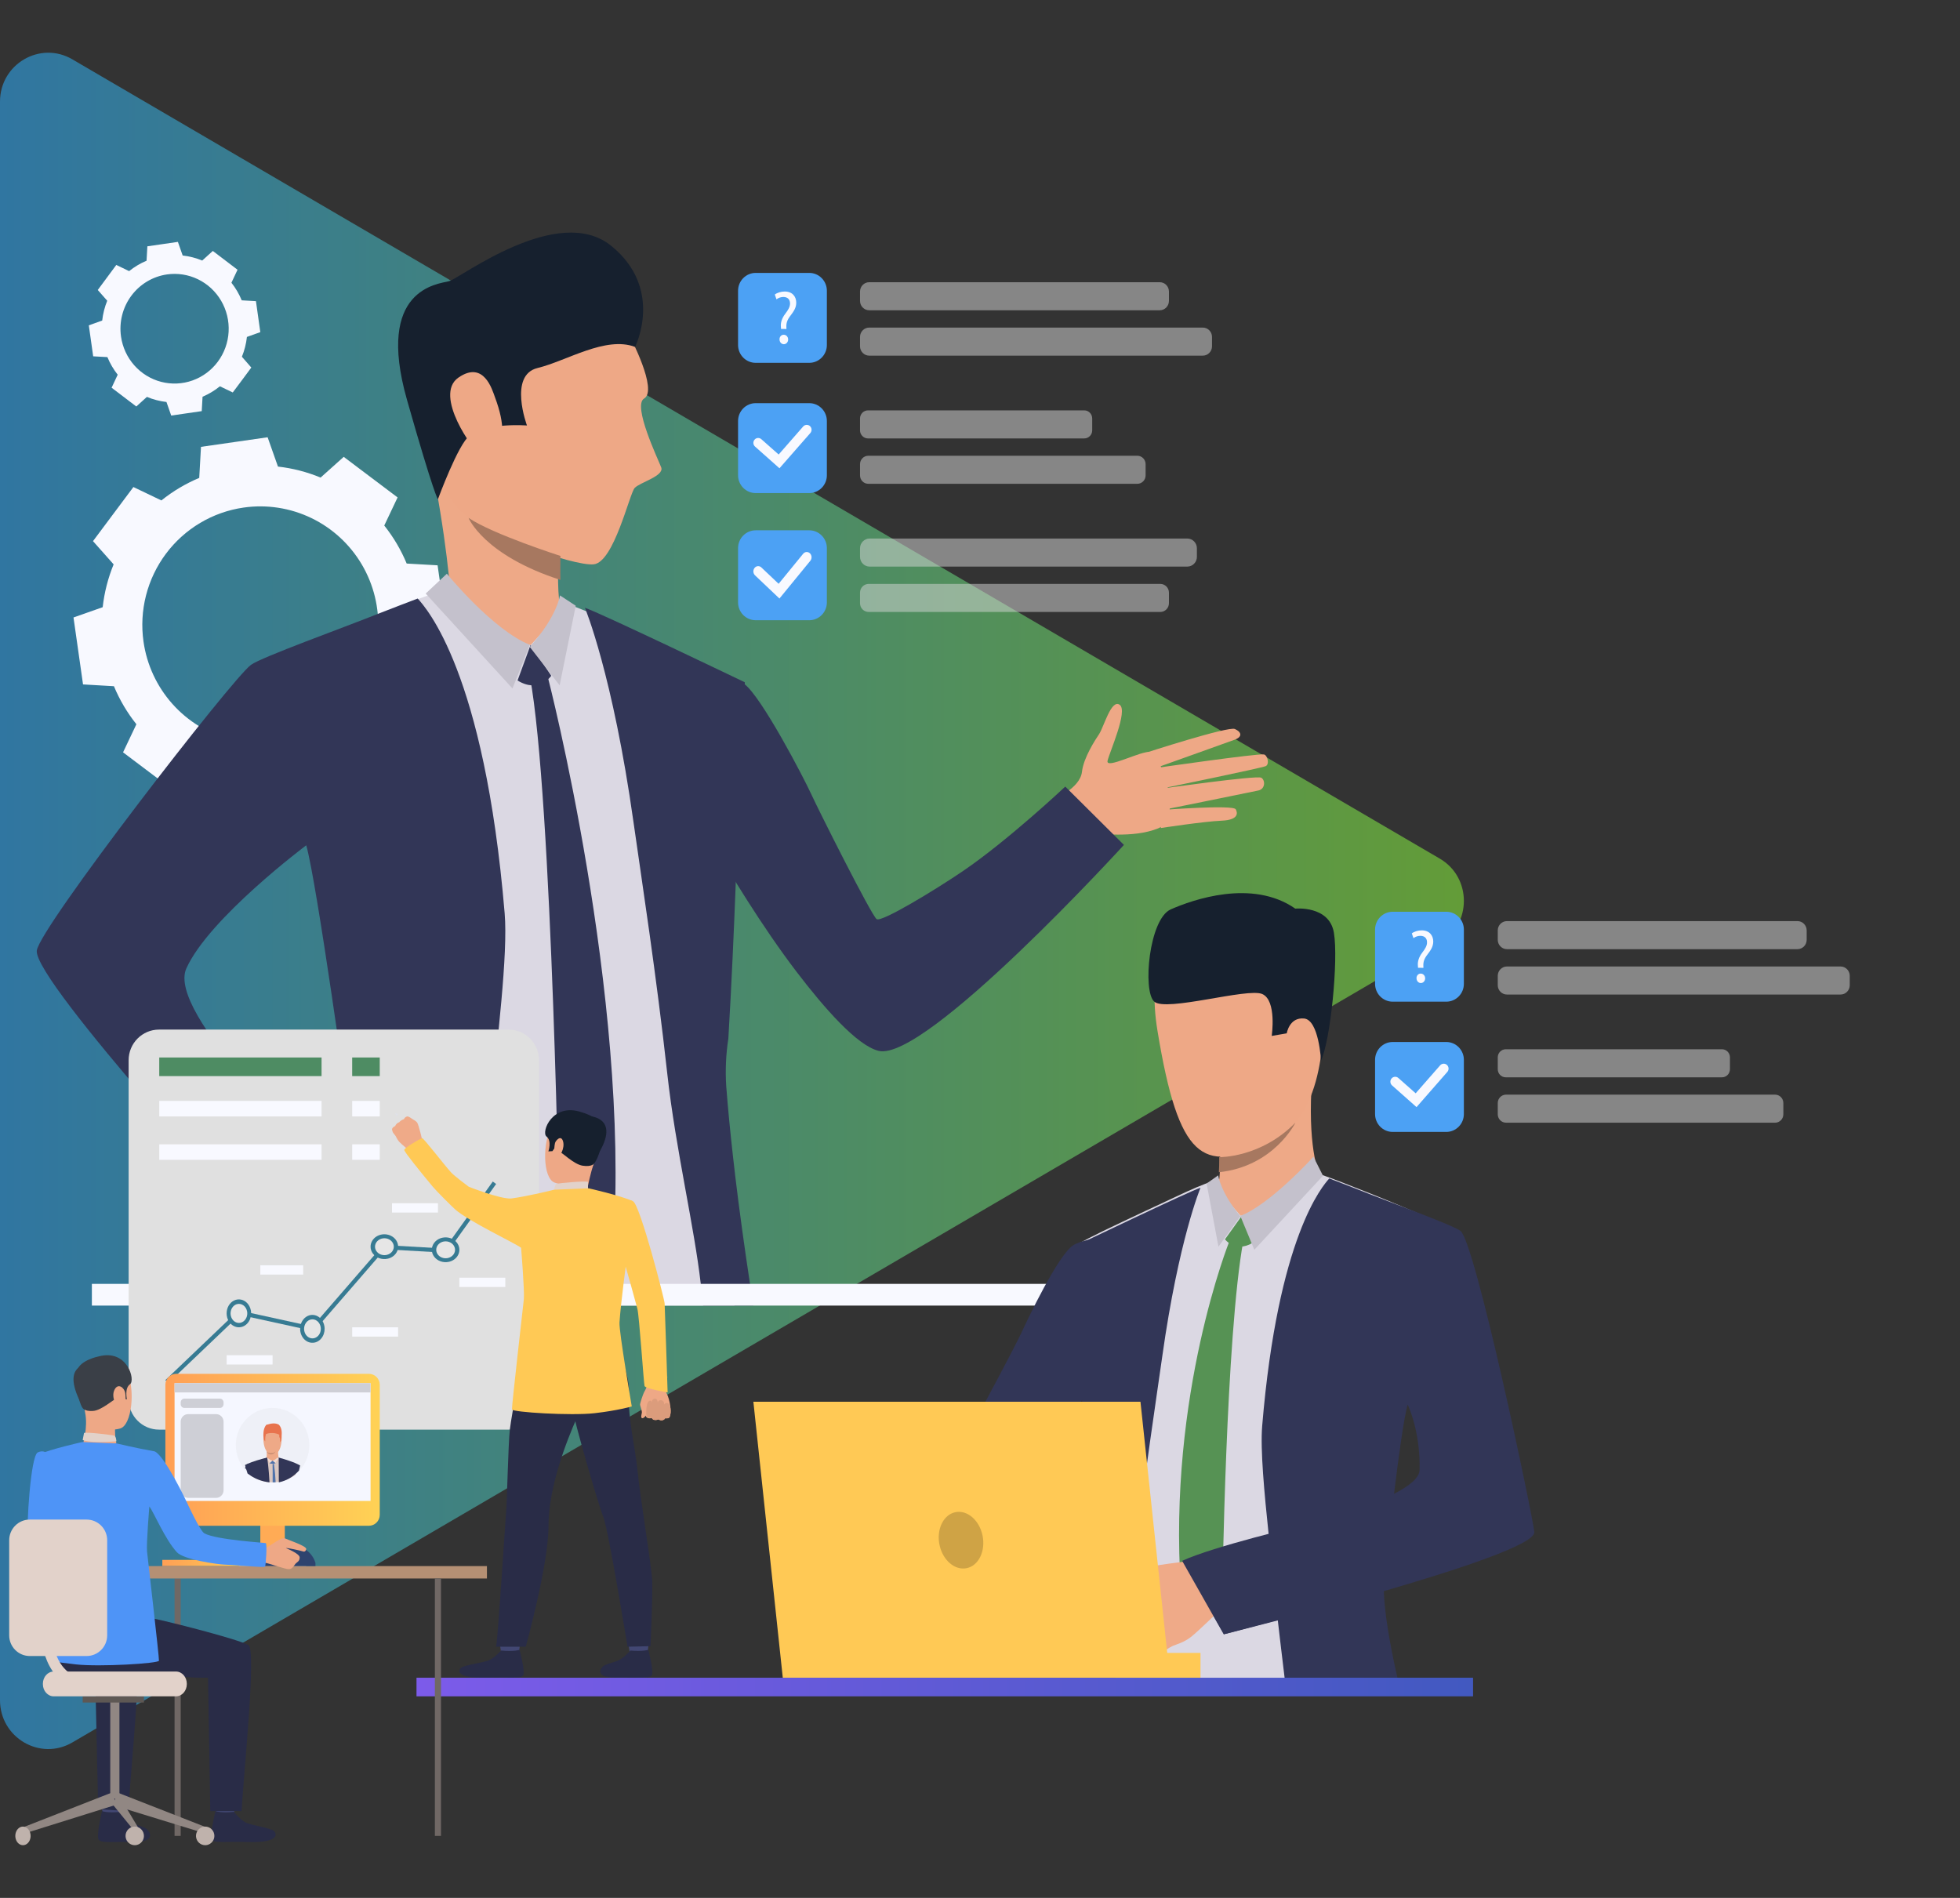 <svg width="632" height="612" viewBox="0 0 632 612" fill="none" xmlns="http://www.w3.org/2000/svg">
<rect x="0" y="0" width="632" height="612" fill="#333333" stroke="none"/>
<path d="M464.252 276.865L23.331 19.133C12.96 13.073 0 20.647 0 32.77V548.23C0 560.353 12.96 567.927 23.331 561.867L464.252 304.135C474.616 298.075 474.616 282.925 464.252 276.865Z" fill="url(#paint0_linear_66_3904)"/>
<path d="M36.74 221.278C38.57 225.684 41.008 229.811 43.981 233.536L39.679 242.599L48.365 249.143L57.05 255.686L64.505 249.001C68.9 250.823 73.529 252.016 78.254 252.546L81.587 262L92.335 260.458L103.083 258.916L103.649 248.903C108.036 247.067 112.144 244.622 115.854 241.639L124.876 245.96L131.371 237.252L137.886 228.528L131.234 221.041C133.046 216.625 134.234 211.976 134.763 207.23L144.175 203.882L142.64 193.087L141.104 182.291L131.136 181.722C129.307 177.317 126.873 173.191 123.904 169.464L128.202 160.401L119.52 153.861L110.835 147.317L103.377 153.999C98.981 152.178 94.353 150.985 89.627 150.454L86.295 141L75.557 142.549L64.809 144.091L64.243 154.104C59.857 155.941 55.748 158.386 52.038 161.368L43.016 157.05L36.501 165.771L29.986 174.495L36.641 181.986C34.827 186.4 33.639 191.05 33.112 195.796L23.7 199.108L25.236 209.9L26.771 220.696L36.74 221.278ZM78.559 163.67C86.007 162.602 93.603 163.777 100.387 167.046C107.17 170.315 112.836 175.53 116.669 182.034C120.501 188.537 122.327 196.036 121.917 203.581C121.506 211.127 118.877 218.381 114.362 224.427C109.848 230.472 103.649 235.036 96.552 237.543C89.454 240.05 81.776 240.387 74.488 238.511C67.199 236.634 60.629 232.629 55.607 227.002C50.585 221.375 47.336 214.379 46.273 206.898C45.566 201.93 45.841 196.871 47.081 192.01C48.321 187.149 50.503 182.58 53.501 178.566C56.499 174.552 60.255 171.17 64.555 168.614C68.854 166.058 73.613 164.378 78.559 163.67Z" fill="#F8F9FF"/>
<path d="M34.633 115.153C35.47 117.193 36.587 119.102 37.952 120.826L35.986 125.021L39.97 128.048L43.953 131.076L47.373 127.982C49.389 128.826 51.51 129.379 53.677 129.625L55.207 134L60.137 133.286L65.051 132.573L65.313 127.926C67.326 127.076 69.21 125.944 70.912 124.563L75.05 126.555L78.047 122.555L81.035 118.519L78.001 115.037C78.832 112.994 79.376 110.843 79.62 108.647L83.938 107.1L83.233 102.105L82.529 97.109L77.942 96.844C77.104 94.805 75.987 92.895 74.624 91.171L76.59 86.979L72.606 83.951L68.622 80.921L65.202 84.015C63.187 83.18 61.066 82.633 58.902 82.391L57.362 78L52.448 78.714L47.518 79.427L47.256 84.074C45.237 84.918 43.346 86.046 41.637 87.424L37.499 85.432L34.512 89.472L31.524 93.508L34.574 96.973C33.744 99.015 33.199 101.165 32.956 103.359L28.638 104.91L29.342 109.905L30.046 114.901L34.633 115.153ZM53.821 88.496C57.238 88 60.723 88.543 63.836 90.054C66.949 91.566 69.549 93.979 71.308 96.988C73.067 99.998 73.906 103.468 73.719 106.96C73.531 110.452 72.326 113.81 70.255 116.608C68.184 119.406 65.34 121.519 62.084 122.679C58.828 123.84 55.305 123.996 51.961 123.128C48.617 122.26 45.603 120.406 43.298 117.802C40.994 115.198 39.504 111.96 39.016 108.498C38.362 103.856 39.555 99.142 42.331 95.391C45.107 91.64 49.24 89.16 53.821 88.496Z" fill="#F8F9FF"/>
<path d="M369.325 242.788C369.325 242.788 396.026 234.105 398.196 235.076C400.366 236.046 400.662 237.576 398.196 238.494C395.73 239.412 372.593 247.661 372.593 247.661C372.593 247.661 405.573 242.903 407.546 243.278C408.696 243.498 409.433 246.42 408.147 247.039C406.862 247.657 374.342 254.333 374.342 254.333C374.342 254.333 405.152 249.947 406.681 250.783C408.019 251.513 408.049 254.402 405.777 254.896C403.505 255.389 375.049 261.147 375.049 261.147C375.049 261.147 397.601 259.433 398.462 260.963C398.988 261.897 399.738 264.388 393.912 264.638C388.087 264.888 374.342 267 374.342 267L369.325 242.788Z" fill="#EEA886"/>
<path d="M339.7 257.72C339.7 257.72 348.269 254.296 348.882 248.866C349.407 244.243 353.22 238.508 354.394 236.734C355.958 234.37 358.305 225.342 361.043 227.267C363.781 229.192 357.855 242.311 357.132 245.302C356.408 248.292 368.087 241.921 371.014 242.498C373.941 243.075 381.903 263.704 373.445 267.114C364.987 270.524 354.081 268.357 352.692 269.265C351.304 270.174 346.617 272 346.617 272L339.7 257.72Z" fill="#EEA886"/>
<path d="M236.25 413.967C236.443 416.475 236.648 418.865 236.84 421H114.267C114.309 418.911 114.368 416.538 114.413 413.967C114.827 393.274 115.43 359.348 115.166 346.536C114.84 328.246 111.021 280.719 110.278 277.969C110.278 277.969 83.381 238.399 55.175 316.51C49.351 332.605 102.756 372.945 96.108 374.176C89.459 375.407 89.753 388.166 89.753 388.166C89.753 388.166 39.47 343.82 40.503 330.741C41.08 323.48 80.448 218.036 86.455 213.674C90.551 210.703 116.297 200.238 129.643 195.116C135.835 192.727 140.524 191.07 141.496 191.007C144.549 190.816 182.207 194.473 182.207 194.473C182.207 194.473 187.604 196.341 193.134 198.908C202.556 203.281 217.25 210.129 227.77 215.215C231.176 216.865 235.436 219.066 238.975 220.961C238.54 233.924 237.78 247.831 236.694 262.683C236.694 262.683 234.738 295.128 234.556 327.903C232.861 335.325 233.158 352.572 233.158 352.572C232.685 368.922 234.484 385.704 234.956 395.08C235.263 400.964 235.748 407.832 236.25 413.967Z" fill="#DBD8E3"/>
<path d="M241.83 413.961C240.062 402.318 238.384 390.194 236.997 378.594V378.505C236.78 376.617 236.563 374.74 236.345 372.874C236.342 372.778 236.332 372.683 236.316 372.589C235.43 364.735 234.71 357.229 234.179 350.349C233.84 345.184 234.068 339.997 234.857 334.884C236.948 299.709 237.997 262.616 237.997 262.616C239.101 247.419 239.733 233.242 240.163 220.008C240.163 220.008 192.902 197.305 188.612 196C188.612 196 197.573 217.402 204.292 265.253C206.898 283.627 211.676 314.562 215.155 346.136C216.523 358.591 218.78 371.194 220.929 383.066C222.965 394.259 224.91 404.809 225.955 413.951C226.03 414.508 226.089 415.061 226.147 415.607C226.31 417.181 226.499 418.993 226.721 421H242.925C242.553 418.698 242.185 416.329 241.83 413.961Z" fill="#323657"/>
<path d="M158.03 358.178C155.877 379.334 153.515 396.456 151.609 413.963C151.358 416.295 151.107 418.642 150.872 421H101.08C101.733 418.689 102.366 416.324 102.969 413.963C108.314 393.573 112.578 372.76 112.578 360.139C112.578 360.139 102.216 284.722 98.748 272.574C98.748 272.574 67.41 296.019 60.088 312.272C53.533 326.801 101.553 371.148 100.992 372.644C97.73 381.385 85.227 397.354 85.227 397.354C85.227 397.354 10.864 316.525 11.86 306.559C12.571 299.314 74.907 218.756 80.917 214.394C84.398 211.871 110.144 202.639 122.78 197.587C125.097 196.662 132.627 193.793 134.692 193C137.364 196.018 156.2 216.531 162.725 294.49C163.831 307.636 160.363 335.456 158.03 358.178Z" fill="#323657"/>
<path d="M145.405 195.04C145.405 195.04 145.148 181.875 140.255 155.243C138.945 148.111 180.206 174 180.206 174C180.206 174 180.078 176.499 179.994 179.871C179.95 181.653 179.924 183.674 179.934 185.702C179.934 186.415 179.934 187.125 179.962 187.832C180.001 189.714 180.084 191.519 180.238 193.052C180.391 194.586 181.295 197.423 181.615 198.19C183.306 202.248 159.297 205.341 145.405 195.04Z" fill="#EEA987"/>
<path d="M171.073 208L177.75 217.912C177.75 217.912 173.837 223.699 166.888 219.429L171.073 208Z" fill="#323657"/>
<path d="M176.633 218.274C176.633 218.274 203.229 321.113 197.742 401.167L188.795 417L180.422 400.405C180.422 400.405 178.124 257.216 170.838 218L176.633 218.274Z" fill="#323657"/>
<path d="M178.737 199.575L171.14 208C171.14 208 158.947 205.763 155.365 199.723C151.783 193.684 178.737 199.575 178.737 199.575Z" fill="#EEA987"/>
<path d="M180.567 192C180.567 192 179.65 198.759 170.838 208.625L180.457 221L185.65 195.332L180.567 192Z" fill="#C4C1CC"/>
<path d="M144.094 185C144.094 185 158.814 203.096 170.838 207.929L165.244 222L137.263 191.396L144.094 185Z" fill="#C4C1CC"/>
<path d="M362.412 272.452C362.412 272.452 298.393 342.603 283.284 338.855C276.3 337.123 265.721 324.962 256.978 313.53C254.096 309.766 251.27 305.814 248.581 301.904C237.848 286.269 229.445 271.288 229.445 271.288C229.445 271.288 197.744 233.816 223.184 217.115C223.184 217.115 233.903 216.023 240.001 220.56C245.633 224.75 259.33 251.127 261.554 256.016C263.778 260.905 281.079 295.375 282.692 296.395C284.305 297.414 301.295 287.13 310.379 280.964C325.053 271.004 343.492 253.641 343.492 253.641L362.412 272.452Z" fill="#323657"/>
<path d="M203.029 108.333C203.029 108.333 212.27 125.8 207.69 128.513C203.904 130.76 212.126 147.898 213.201 150.697C214.275 153.497 206.341 155.534 204.659 157.335C202.977 159.136 197.979 181.304 191.446 181.97C184.913 182.635 155.476 172.219 147.46 163.727C139.444 155.235 132.865 116.855 138.216 100.683C143.566 84.51 186.713 77.823 203.029 108.333Z" fill="#EEA886"/>
<path d="M204.783 111.864C204.783 111.864 214.219 93.149 197.082 79.266C179.945 65.383 148.347 89.747 144.783 90.678C141.22 91.61 121.03 93.01 131.22 128.891C139.979 159.705 141.204 161 141.204 161C141.204 161 147.736 143.164 151.449 140.432C157.233 136.181 169.922 137.202 169.922 137.202C169.922 137.202 163.877 120.97 173.325 118.671C182.774 116.373 195.227 108.277 204.783 111.864Z" fill="#16202E"/>
<path d="M159.574 128.01C158.733 125.759 156.015 116.08 147.814 121.763C139.613 127.446 152.92 145.69 154.352 145.924C155.784 146.158 166.657 146.96 159.574 128.01Z" fill="#EEA886"/>
<path d="M180.683 184.927C180.683 185.621 180.683 186.312 180.713 187C155.909 179.016 151.088 167 151.088 167C158.831 172.246 180.713 179.268 180.713 179.268C180.699 180.989 180.672 182.945 180.683 184.927Z" fill="#A77860"/>
<path d="M92.257 372.29C92.257 372.29 94.57 374.205 97.002 374.185C101.219 374.149 106.018 369.601 110.423 373.734C114.828 377.866 105.552 395.394 102.214 397.45C98.876 399.506 91.279 395.813 83.153 386.081C75.026 376.35 92.257 372.29 92.257 372.29Z" fill="#EEA886"/>
<path d="M108.863 372C114.738 374.181 120.494 376.694 126.107 379.528C133.91 383.505 143.069 389.581 142.134 391.645C140.717 394.778 133.755 388.902 125.761 385.506C118.404 382.38 119.348 384.3 119.348 384.3C119.348 384.3 119.109 383.739 126.489 388.79C134.428 394.224 142.733 400.407 141.998 402.114C141.089 404.229 140.804 404.411 137.614 402.938C139.271 404.202 139.174 404.861 138.734 405.641C136.469 409.696 123.6 403.614 118.494 401.211C122.406 403.09 125.081 404.908 122.157 406.442C118.811 408.196 101.008 398.755 94.318 396.021C87.019 393.041 108.863 372 108.863 372Z" fill="#EEA886"/>
<path d="M101.713 372.297C101.713 372.297 99.855 383.136 85.681 397C85.681 397 53.195 361.342 47.4 354.673L72.818 340L101.713 372.297Z" fill="#323657"/>
<path d="M469.062 414H29.625V421H469.062V414Z" fill="#F8F9FF"/>
<path d="M260.94 130H243.672C240.532 130 237.987 132.577 237.987 135.757V153.243C237.987 156.423 240.532 159 243.672 159H260.94C264.08 159 266.625 156.423 266.625 153.243V135.757C266.625 132.577 264.08 130 260.94 130Z" fill="#4CA1F4"/>
<g opacity="0.69">
<path opacity="0.72" d="M373.954 91H280.285C278.644 91 277.313 92.347 277.313 94.008V97.043C277.313 98.704 278.644 100.051 280.285 100.051H373.954C375.595 100.051 376.925 98.704 376.925 97.043V94.008C376.925 92.347 375.595 91 373.954 91Z" fill="#D9D9D9"/>
<path opacity="0.72" d="M387.841 105.63H280.285C278.644 105.63 277.313 106.977 277.313 108.639V111.673C277.313 113.334 278.644 114.681 280.285 114.681H387.841C389.482 114.681 390.813 113.334 390.813 111.673V108.639C390.813 106.977 389.482 105.63 387.841 105.63Z" fill="#D9D9D9"/>
</g>
<path d="M260.94 88H243.672C240.532 88 237.987 90.577 237.987 93.757V111.243C237.987 114.423 240.532 117 243.672 117H260.94C264.08 117 266.625 114.423 266.625 111.243V93.757C266.625 90.577 264.08 88 260.94 88Z" fill="#4CA1F4"/>
<g opacity="0.69">
<path opacity="0.72" d="M349.608 132.326H279.89C278.467 132.326 277.313 133.494 277.313 134.934V138.768C277.313 140.209 278.467 141.376 279.89 141.376H349.608C351.031 141.376 352.184 140.209 352.184 138.768V134.934C352.184 133.494 351.031 132.326 349.608 132.326Z" fill="#D9D9D9"/>
<path opacity="0.72" d="M366.724 146.959H279.991C278.512 146.959 277.313 148.173 277.313 149.67V153.299C277.313 154.796 278.512 156.01 279.991 156.01H366.724C368.203 156.01 369.402 154.796 369.402 153.299V149.67C369.402 148.173 368.203 146.959 366.724 146.959Z" fill="#D9D9D9"/>
</g>
<g opacity="0.69">
<path opacity="0.72" d="M382.836 173.655H280.419C278.704 173.655 277.313 175.062 277.313 176.798V179.562C277.313 181.298 278.704 182.705 280.419 182.705H382.836C384.551 182.705 385.941 181.298 385.941 179.562V176.798C385.941 175.062 384.551 173.655 382.836 173.655Z" fill="#D9D9D9"/>
<path opacity="0.72" d="M374.14 188.285H280.099C278.56 188.285 277.313 189.547 277.313 191.104V194.516C277.313 196.073 278.56 197.335 280.099 197.335H374.14C375.678 197.335 376.925 196.073 376.925 194.516V191.104C376.925 189.547 375.678 188.285 374.14 188.285Z" fill="#D9D9D9"/>
</g>
<path d="M260.94 171H243.672C240.532 171 237.987 173.577 237.987 176.757V194.243C237.987 197.423 240.532 200 243.672 200H260.94C264.08 200 266.625 197.423 266.625 194.243V176.757C266.625 173.577 264.08 171 260.94 171Z" fill="#4CA1F4"/>
<path d="M251.338 151L243.475 144.018C243.318 143.883 243.189 143.717 243.095 143.531C243.002 143.344 242.945 143.14 242.929 142.932C242.914 142.723 242.939 142.513 243.003 142.314C243.067 142.115 243.17 141.931 243.305 141.773C243.439 141.614 243.603 141.485 243.788 141.392C243.972 141.3 244.172 141.245 244.377 141.232C244.582 141.219 244.787 141.248 244.981 141.316C245.175 141.385 245.354 141.492 245.507 141.632L251.077 146.561L258.982 137.528C259.256 137.215 259.64 137.026 260.05 137.003C260.46 136.979 260.863 137.122 261.17 137.402C261.476 137.681 261.662 138.073 261.685 138.492C261.708 138.911 261.567 139.322 261.294 139.634L251.338 151Z" fill="#F8F9FF"/>
<path d="M251.329 193L243.459 185.529C243.149 185.235 242.958 184.818 242.929 184.369C242.9 183.921 243.035 183.478 243.305 183.139C243.574 182.8 243.956 182.591 244.367 182.559C244.777 182.528 245.182 182.675 245.493 182.97L251.068 188.251L258.979 178.566C259.253 178.231 259.638 178.028 260.049 178.003C260.459 177.977 260.862 178.131 261.169 178.43C261.476 178.73 261.662 179.15 261.685 179.598C261.708 180.047 261.567 180.487 261.293 180.823L251.329 193Z" fill="#F8F9FF"/>
<path d="M251.844 106.065L251.799 105.43C251.668 104.121 252.068 102.671 253.184 101.208C254.185 99.898 254.744 98.959 254.744 97.862C254.744 96.615 254.03 95.787 252.624 95.761C251.821 95.759 251.036 96.023 250.373 96.52L249.838 94.982C250.573 94.396 251.844 94 253.028 94C255.59 94 256.75 95.735 256.75 97.601C256.75 99.26 255.904 100.455 254.834 101.856C253.853 103.123 253.494 104.199 253.563 105.456L253.584 106.091L251.844 106.065ZM251.354 109.482C251.342 109.283 251.368 109.083 251.43 108.895C251.492 108.708 251.589 108.536 251.715 108.391C251.841 108.247 251.993 108.132 252.161 108.055C252.33 107.978 252.511 107.94 252.693 107.944C252.971 107.932 253.246 108.01 253.483 108.17C253.72 108.33 253.907 108.564 254.022 108.841C254.137 109.119 254.173 109.427 254.127 109.727C254.08 110.028 253.953 110.306 253.761 110.526C253.569 110.746 253.321 110.899 253.049 110.964C252.778 111.03 252.494 111.005 252.236 110.893C251.977 110.78 251.755 110.586 251.598 110.335C251.441 110.084 251.356 109.787 251.354 109.482Z" fill="#F8F9FF"/>
<path d="M350.058 485.89C351.388 491.739 351.156 505.327 351.156 505.327C351.519 518.217 350.1 531.451 349.74 538.844C349.74 539.069 349.714 539.297 349.705 539.533C349.613 541.276 349.499 543.125 349.378 545H444.499C444.463 543.224 444.43 541.395 444.401 539.533C444.208 528.621 444.038 516.67 444.025 508.137C465.759 502.319 489.232 494.724 488.807 489.171C488.356 483.455 471.42 399.302 466.687 395.866C463.461 393.516 443.191 385.282 432.692 381.24C427.831 379.361 424.124 378.052 423.366 378.006C420.96 377.853 391.313 380.733 391.313 380.733C391.313 380.733 387.063 382.211 382.712 384.232C375.296 387.681 363.734 393.076 355.438 397.082C352.758 398.371 349.407 400.12 346.612 401.618C346.95 411.83 347.547 422.787 348.404 434.488C348.404 434.488 349.91 460.062 350.058 485.89ZM444.296 495.625C445.466 479.605 450.232 452.083 450.762 450.134C450.762 450.134 452.997 452.278 453.01 452.278C453.024 452.278 453.746 452.384 453.756 452.374C453.985 452.446 454.21 452.532 454.429 452.633C454.429 452.633 468.812 473.011 468.978 483.965C469.057 489.191 457.812 492.935 444.296 495.625Z" fill="#DBD8E3"/>
<path d="M346.612 545H359.024C359.308 543.226 359.612 541.409 359.936 539.547C362.039 527.518 364.819 513.925 366.281 500.581C369.01 475.854 372.767 451.627 374.792 437.235C380.067 399.765 387.1 383 387.1 383C383.74 384.018 346.658 401.807 346.658 401.807C346.983 412.165 347.485 423.288 348.351 435.186C348.351 435.186 349.171 464.238 350.816 491.79C351.432 495.794 351.61 499.855 351.346 503.899C350.933 509.289 350.37 515.171 349.666 521.308C349.666 521.391 349.666 521.47 349.644 521.539C349.478 522.997 349.318 524.461 349.132 525.945C349.132 525.968 349.132 525.984 349.132 526.007C348.602 530.462 348.012 535.013 347.387 539.557C347.133 541.368 346.875 543.182 346.612 545Z" fill="#323657"/>
<path d="M382.176 503.548C384.989 510.3 394.685 526.976 394.685 526.976C394.685 526.976 401.702 525.228 412.025 522.508C412.704 528.456 413.389 534.074 414.046 539.547C414.263 541.375 414.484 543.182 414.695 545H451.519C451.086 543.167 450.669 541.349 450.269 539.547C448.017 529.402 446.439 519.963 446.211 513.076C470.899 505.901 495.106 497.874 494.733 494.014C494.171 488.323 475.629 400.334 470.922 396.907C468.213 394.924 448.082 387.654 438.207 383.708C436.404 382.981 430.242 380.628 428.625 380C426.529 382.373 412.09 398.586 406.987 459.833C406.357 467.434 407.669 481.354 409.128 495.286C394.175 499.345 381.695 502.395 382.176 503.548ZM449.509 481.691C450.996 469.486 452.682 457.212 453.9 452.916C453.9 452.916 458.065 461.462 457.74 474.001C457.678 476.532 454.508 479.13 449.509 481.691Z" fill="#323657"/>
<path d="M425.612 379.162C425.612 379.162 421.815 371.847 422.865 351.068C423.154 345.31 393.23 364.719 393.23 364.719C393.23 364.719 393.332 366.703 393.398 369.379C393.43 370.494 393.45 371.729 393.45 372.971C393.45 373.307 393.45 373.663 393.45 374.009C393.45 374.58 393.45 375.14 393.43 375.687C393.43 376.386 393.391 377.067 393.355 377.725C393.322 378.474 393.273 379.183 393.203 379.831C392.984 381.228 392.612 382.596 392.095 383.91C390.719 387.163 414.408 387.341 425.612 379.162Z" fill="#EEA987"/>
<path d="M400.464 392L395 399.625C395 399.625 398.202 404.077 403.888 400.79L400.464 392Z" fill="#569254"/>
<path d="M396.437 400.198C396.437 400.198 376.536 449.634 380.782 512.415L387.059 524L394.136 514.132C394.136 514.132 395.277 430.75 400.925 400L396.437 400.198Z" fill="#569254"/>
<path d="M394.013 385.106L400.026 392C400.026 392 409.684 390.168 412.516 385.228C415.349 380.287 394.013 385.106 394.013 385.106Z" fill="#EEA987"/>
<path d="M392.806 379C392.806 379 393.482 384.36 399.938 392.188L392.89 402L389.075 381.643L392.806 379Z" fill="#C4C1CC"/>
<path d="M423.521 373C423.521 373 409.645 388.339 399.938 392.09L404.453 403L426.6 379.122L423.521 373Z" fill="#C4C1CC"/>
<path d="M283.352 514C283.352 514 301.481 496.199 313.369 493.237C318.865 491.869 326.106 484.185 332.983 475.153C335.253 472.181 337.476 469.06 339.591 465.968C348.033 453.633 354.647 441.805 354.647 441.805C354.647 441.805 379.594 412.202 359.567 399.003C359.567 399.003 350.988 398.817 346.282 401.404C341.444 404.06 331.121 425.876 329.369 429.741C327.618 433.606 308.663 469.475 307.397 470.278C306.131 471.082 304.01 474.037 296.424 478.171C287.137 483.235 272.55 498.055 272.55 498.055L283.352 514Z" fill="#323657"/>
<path d="M370.442 534C370.442 534 372.903 533.897 373.949 533.302C373.949 533.302 375.791 532.073 377.137 531.279C377.484 531.07 377.843 530.882 378.211 530.714C379.298 530.266 381.813 529.618 384.131 527.774C386.448 525.93 394.013 518.568 394.013 518.568L389.129 510.748L386.875 503C386.875 503 369.263 504.827 366.913 506.282C366.693 506.421 366.48 506.571 366.276 506.734C364.401 508.166 363.585 510.057 362.683 510.92C362.364 511.253 359.285 514.664 359.457 516.053C359.693 517.98 360.608 519.216 361.756 519.801C361.756 519.801 362.393 523.551 364.236 525.229C364.236 525.229 364.704 528.708 367.586 530.106C367.589 530.106 368.45 533.581 370.442 534Z" fill="#EFAA88"/>
<path d="M399.014 298.605C399.014 298.605 366.359 290.644 373.239 332.463C380.12 374.282 387.955 377.675 407.84 369.337C427.725 360.998 426.351 334.252 427.535 321.164C428.719 308.075 409.462 299.214 399.014 298.605Z" fill="#EEA886"/>
<path d="M416.146 327.152C416.646 323.474 424.087 322.233 424.584 327.761C425.08 333.289 420.986 342.922 418.171 341.929C415.356 340.936 415.454 332.22 416.146 327.152Z" fill="#EEA886"/>
<path d="M425.955 342C425.955 342 425.295 328.906 420.516 328.429C415.737 327.951 414.909 333.206 414.909 333.206L410.061 334.046C410.061 334.046 411.756 322.605 407.007 320.53C402.257 318.456 375.95 326.391 372.164 322.967C368.378 319.543 370.515 296.318 377.51 293.237C384.506 290.155 403.758 283.307 417.66 292.996C417.66 292.996 428.62 291.913 430.114 300.75C431.608 309.587 429.026 335.488 425.955 342Z" fill="#16202E"/>
<path d="M381.175 503.305L394.597 527C394.597 527 430.155 517.594 438.45 515.191L419.484 492C419.484 492 391.524 498.571 381.175 503.305Z" fill="#323657"/>
<path d="M393.025 378C410.817 376.129 417.713 362 417.713 362C406.522 373.442 393.132 373.13 393.132 373.13C393.132 373.473 393.132 373.836 393.132 374.189C393.132 374.772 393.132 375.344 393.112 375.903C393.085 376.65 393.062 377.335 393.025 378Z" fill="#A77860"/>
<path d="M367.742 452L377.225 541H252.408L242.925 452H367.742Z" fill="#FFC955"/>
<path d="M387.1 533H366.362V541H387.1V533Z" fill="#FFC955"/>
<path d="M474.987 541H134.3V547H474.987V541Z" fill="url(#paint1_linear_66_3904)"/>
<path d="M311.702 505.672C315.541 504.878 317.838 500.193 316.831 495.208C315.825 490.223 311.897 486.826 308.057 487.62C304.218 488.414 301.921 493.099 302.928 498.084C303.934 503.069 307.862 506.466 311.702 505.672Z" fill="#CFA345"/>
<path d="M163.993 332H51.281C45.865 332 41.475 336.427 41.475 341.888V451.112C41.475 456.573 45.865 461 51.281 461H163.993C169.409 461 173.8 456.573 173.8 451.112V341.888C173.8 336.427 169.409 332 163.993 332Z" fill="#E0E0E0"/>
<path d="M54.237 446L53.325 445.025L76.899 422.525L100.758 427.753L123.547 401.464L143.423 402.6L158.901 381L159.975 381.788L144.072 403.982L124.118 402.843L101.242 429.234L77.302 423.986L54.237 446Z" fill="#377B93"/>
<path d="M104.598 427.763C104.742 428.439 104.684 429.143 104.433 429.787C104.182 430.43 103.748 430.983 103.187 431.377C102.625 431.771 101.961 431.988 101.278 431.999C100.595 432.011 99.924 431.818 99.35 431.444C98.775 431.07 98.323 430.531 98.05 429.897C97.777 429.263 97.696 428.561 97.817 427.88C97.938 427.199 98.255 426.57 98.729 426.072C99.203 425.573 99.812 425.228 100.479 425.08C100.924 424.982 101.383 424.974 101.83 425.056C102.278 425.137 102.705 425.308 103.088 425.557C103.47 425.806 103.8 426.129 104.06 426.507C104.319 426.886 104.502 427.312 104.598 427.763Z" fill="#E6E6E6"/>
<path d="M101.58 432.893C100.816 433.086 100.018 433.016 99.288 432.692C98.559 432.367 97.93 431.803 97.483 431.07C97.036 430.338 96.79 429.471 96.776 428.579C96.762 427.687 96.982 426.81 97.406 426.06C97.831 425.311 98.442 424.722 99.16 424.368C99.88 424.015 100.675 423.913 101.445 424.075C102.215 424.238 102.925 424.657 103.485 425.281C104.046 425.904 104.431 426.703 104.591 427.576C104.805 428.736 104.608 429.944 104.045 430.94C103.481 431.935 102.595 432.637 101.58 432.893ZM100.179 425.5C99.658 425.628 99.182 425.929 98.811 426.366C98.441 426.802 98.192 427.354 98.097 427.952C98.001 428.549 98.064 429.166 98.276 429.723C98.488 430.28 98.84 430.753 99.288 431.082C99.737 431.411 100.261 431.581 100.794 431.571C101.327 431.56 101.845 431.37 102.283 431.024C102.722 430.678 103.06 430.192 103.255 429.627C103.451 429.062 103.495 428.444 103.382 427.85C103.231 427.055 102.808 426.36 102.208 425.92C101.607 425.479 100.878 425.328 100.179 425.5Z" fill="#377B93"/>
<path d="M127.309 401.76C127.453 402.436 127.397 403.141 127.146 403.784C126.895 404.428 126.462 404.982 125.901 405.376C125.339 405.77 124.675 405.987 123.992 405.999C123.309 406.012 122.638 405.819 122.063 405.445C121.488 405.071 121.036 404.533 120.763 403.899C120.49 403.265 120.408 402.563 120.529 401.882C120.65 401.201 120.967 400.572 121.441 400.073C121.914 399.575 122.523 399.23 123.191 399.082C123.635 398.983 124.094 398.974 124.542 399.055C124.989 399.136 125.417 399.306 125.799 399.555C126.182 399.803 126.512 400.126 126.772 400.505C127.031 400.883 127.213 401.31 127.309 401.76Z" fill="#E6E6E6"/>
<path d="M124.887 405.906C124.027 406.077 123.13 406.014 122.311 405.725C121.491 405.436 120.785 404.934 120.283 404.284C119.78 403.633 119.504 402.863 119.488 402.071C119.472 401.279 119.719 400.5 120.195 399.834C120.672 399.168 121.358 398.644 122.165 398.329C122.973 398.014 123.867 397.923 124.733 398.066C125.598 398.209 126.398 398.58 127.029 399.132C127.66 399.684 128.094 400.393 128.278 401.168C128.522 402.201 128.302 403.278 127.667 404.166C127.032 405.054 126.032 405.679 124.887 405.906ZM123.307 399.346C122.722 399.461 122.188 399.73 121.773 400.118C121.357 400.506 121.079 400.996 120.973 401.527C120.867 402.057 120.938 402.604 121.177 403.098C121.416 403.593 121.813 404.012 122.316 404.303C122.82 404.595 123.409 404.745 124.007 404.736C124.606 404.726 125.188 404.557 125.68 404.25C126.172 403.943 126.552 403.511 126.771 403.01C126.991 402.508 127.04 401.959 126.914 401.433C126.743 400.726 126.267 400.109 125.59 399.717C124.914 399.326 124.093 399.193 123.307 399.346Z" fill="#377B93"/>
<path d="M147.059 402.154C147.203 402.927 147.147 403.732 146.896 404.468C146.645 405.203 146.212 405.836 145.651 406.287C145.089 406.737 144.425 406.985 143.742 406.999C143.059 407.013 142.388 406.793 141.813 406.366C141.238 405.938 140.786 405.323 140.513 404.599C140.24 403.874 140.158 403.072 140.279 402.294C140.4 401.515 140.717 400.796 141.191 400.226C141.664 399.657 142.273 399.262 142.941 399.093C143.385 398.98 143.844 398.97 144.291 399.063C144.739 399.156 145.166 399.35 145.549 399.634C145.931 399.919 146.262 400.288 146.521 400.72C146.78 401.153 146.963 401.64 147.059 402.154Z" fill="#E6E6E6"/>
<path d="M144.636 406.907C143.776 407.077 142.88 407.013 142.061 406.725C141.241 406.436 140.535 405.934 140.033 405.284C139.53 404.634 139.254 403.864 139.238 403.071C139.222 402.279 139.468 401.501 139.945 400.835C140.421 400.169 141.106 399.645 141.914 399.33C142.721 399.015 143.615 398.923 144.48 399.065C145.346 399.208 146.145 399.578 146.777 400.13C147.408 400.682 147.843 401.39 148.027 402.165C148.272 403.198 148.053 404.277 147.418 405.165C146.782 406.053 145.782 406.68 144.636 406.907ZM143.057 400.343C142.47 400.457 141.935 400.725 141.518 401.113C141.101 401.501 140.821 401.992 140.713 402.523C140.606 403.054 140.676 403.602 140.915 404.097C141.154 404.593 141.55 405.013 142.054 405.306C142.559 405.598 143.148 405.749 143.748 405.74C144.347 405.731 144.931 405.562 145.424 405.254C145.917 404.947 146.297 404.515 146.517 404.012C146.737 403.51 146.787 402.96 146.66 402.433C146.489 401.726 146.014 401.109 145.339 400.717C144.663 400.325 143.842 400.191 143.057 400.343Z" fill="#377B93"/>
<path d="M79.91 422.759C80.054 423.435 79.997 424.14 79.747 424.784C79.496 425.427 79.063 425.981 78.501 426.376C77.94 426.77 77.276 426.987 76.593 426.999C75.91 427.012 75.238 426.819 74.664 426.445C74.089 426.071 73.636 425.533 73.363 424.898C73.09 424.264 73.009 423.562 73.129 422.881C73.25 422.2 73.567 421.57 74.041 421.072C74.515 420.573 75.124 420.228 75.791 420.08C76.688 419.883 77.626 420.054 78.398 420.556C79.17 421.059 79.714 421.851 79.91 422.759Z" fill="#E6E6E6"/>
<path d="M77.872 427.895C77.108 428.086 76.311 428.015 75.582 427.689C74.854 427.364 74.227 426.799 73.781 426.067C73.335 425.335 73.089 424.468 73.076 423.577C73.062 422.686 73.281 421.81 73.706 421.061C74.129 420.312 74.739 419.724 75.457 419.37C76.175 419.016 76.969 418.913 77.739 419.074C78.508 419.235 79.219 419.653 79.779 420.274C80.34 420.896 80.726 421.693 80.889 422.565C81.106 423.727 80.91 424.94 80.345 425.939C79.78 426.937 78.891 427.641 77.872 427.895ZM76.471 420.515C75.95 420.644 75.474 420.945 75.103 421.381C74.732 421.818 74.483 422.37 74.388 422.967C74.293 423.565 74.355 424.181 74.567 424.739C74.779 425.296 75.132 425.769 75.58 426.098C76.028 426.427 76.552 426.597 77.085 426.587C77.618 426.576 78.137 426.386 78.575 426.04C79.013 425.694 79.351 425.208 79.547 424.643C79.743 424.078 79.787 423.459 79.674 422.866C79.522 422.071 79.1 421.376 78.499 420.936C77.899 420.495 77.169 420.344 76.471 420.515Z" fill="#377B93"/>
<path d="M87.888 437H73.075V440H87.888V437Z" fill="#F8F9FF"/>
<path d="M97.763 408H83.938V411H97.763V408Z" fill="#F8F9FF"/>
<path d="M128.375 428H113.562V431H128.375V428Z" fill="#F8F9FF"/>
<path d="M141.213 388H126.4V391H141.213V388Z" fill="#F8F9FF"/>
<path d="M162.938 412H148.125V415H162.938V412Z" fill="#F8F9FF"/>
<path d="M103.687 341H51.35V347H103.687V341Z" fill="#4E8C63"/>
<path d="M103.687 355H51.35V360H103.687V355Z" fill="#F8F9FF"/>
<path d="M103.687 369H51.35V374H103.687V369Z" fill="#F8F9FF"/>
<path d="M122.45 341H113.562V347H122.45V341Z" fill="#4E8C63"/>
<path d="M122.45 355H113.562V360H122.45V355Z" fill="#F8F9FF"/>
<path d="M122.45 369H113.562V374H122.45V369Z" fill="#F8F9FF"/>
<path d="M81.963 503H52.338V505H81.963V503Z" fill="url(#paint2_linear_66_3904)"/>
<path d="M56.288 592H58.263L58.263 509H56.288L56.288 592Z" fill="#706865"/>
<path d="M98.75 502H77.025V505H98.75V502Z" fill="#CCBDB7"/>
<path d="M91.838 480H83.938V505H91.838V480Z" fill="#FFAB55"/>
<path d="M157.012 505H41.475V509H157.012V505Z" fill="#B59074"/>
<path d="M18.504 475.987C18.504 475.987 17.205 494.262 20.758 496.447C22.986 497.819 31.858 502.44 31.595 503.303C31.331 504.167 26.599 511 26.599 511C26.599 511 9.553 499.723 9.003 496.166C8.467 492.695 9.842 469.395 12.184 468.341C13.938 467.537 14.867 468.2 17.079 469.85C20.169 472.179 18.504 475.987 18.504 475.987Z" fill="#4E94F7"/>
<path d="M49.128 481L50.362 480.544C50.362 480.544 48.822 476.914 48.152 477.002C47.566 477.09 46.985 477.209 46.412 477.359L49.128 481Z" fill="#EAD8CF"/>
<path d="M49.375 482.137C49.196 481.988 46.42 476 46.42 476L40.487 476.907L43.694 484L49.375 482.137Z" fill="#DA9B5B"/>
<path d="M39.5 580.494C39.5 580.494 38.975 584.25 38.909 584.815C38.843 585.379 33.057 584.475 33.057 584.475L32.588 580.001C32.588 580.001 38.78 579.963 39.5 580.494Z" fill="#424773"/>
<path d="M38.65 584.277C38.65 584.277 40.427 586.587 42.143 587.592C43.859 588.598 46.562 588.979 47.586 590.02C48.319 590.772 50.257 594.011 43.123 593.945C35.99 593.879 32.557 594.403 31.786 593.161C31.014 591.92 32.89 584 32.89 584C32.89 584 34.571 584.676 38.65 584.277Z" fill="#292C47"/>
<path d="M76.037 580.493C76.037 580.493 75.514 584.227 75.448 584.808C75.382 585.388 69.619 584.468 69.619 584.468L69.125 580.001C69.125 580.001 75.3 579.954 76.037 580.493Z" fill="#424773"/>
<path d="M75.427 584.258C75.427 584.258 77.262 586.576 79.034 587.586C80.805 588.595 87.334 589.427 88.385 590.472C89.142 591.227 90.402 594.267 80.035 593.981C72.674 593.779 69.127 594.441 68.33 593.194C67.533 591.948 69.47 584 69.47 584C69.47 584 71.113 584.703 75.427 584.258Z" fill="#292C47"/>
<path d="M21.018 517C21.018 517 41.912 520.583 46.618 521.325C51.325 522.067 76.922 528.529 80.122 530.495C82.669 532.062 78.786 569.656 77.88 584H67.811L67.082 540.973C54.988 541.279 46.359 538.104 37.544 539.462C28.728 540.819 21.396 542.746 15.8 535.137C15.81 535.153 15.603 518.664 21.018 517Z" fill="#292C47"/>
<path d="M41.35 584L31.664 583.389L30.722 541.259C25.585 541.391 23.827 541.057 19.671 540.545L11.85 522C18.706 523.4 40.66 529.047 43.593 530.86C46.118 532.415 42.26 569.761 41.35 584Z" fill="#292C47"/>
<path d="M30.743 438.369C30.743 438.369 38.12 436.237 40.934 442.226C43.748 448.215 42.474 459.563 38.756 460.63C35.037 461.698 29.69 460.468 28.147 456.743C26.604 453.018 25.371 447.72 25.741 444.292C26.111 440.864 28.783 439.188 30.743 438.369Z" fill="#EEA886"/>
<path d="M37.087 459.476C37.087 459.476 37.001 464.206 37.508 465.216C38.016 466.226 26.662 465.971 26.662 465.971C26.662 465.971 28.451 460.29 27.437 455.446C26.422 450.603 37.087 459.476 37.087 459.476Z" fill="#EEA886"/>
<path d="M26.566 453.933C26.566 453.933 27.152 455.18 29.987 454.978C32.821 454.776 36.561 451.195 37.765 450.874C38.97 450.554 39.054 449.839 39.054 449.839L39.698 451.023L40.932 451.218C40.932 451.218 40.094 447.631 41.92 446.366C43.747 445.102 41.096 434.926 31.852 437.381C31.852 437.381 24.794 438.729 24.698 442.856C24.601 446.983 25.197 451.748 26.566 453.933Z" fill="#3A3F47"/>
<path d="M37.525 464.767C37.525 464.767 37.496 463.054 36.677 462.889C35.858 462.724 28.094 461.707 27.092 462.083L26.662 464.345C26.662 464.345 28.592 465.475 37.525 464.767Z" fill="#E2D2CA"/>
<path d="M40.367 449.124C40.112 447.555 38.066 445.755 36.896 448.196C35.726 450.637 37.678 454.193 39.001 453.992C40.324 453.791 40.715 451.251 40.367 449.124Z" fill="#EEA886"/>
<path d="M28.638 440.001C28.638 440.001 18.792 439.566 26.907 454L28.638 440.001Z" fill="#3A3F47"/>
<path d="M7.9 589.055L8.583 591L37.525 581.943L36.137 578L7.9 589.055Z" fill="#918783"/>
<path d="M38.512 548H35.55V580H38.512V548Z" fill="#918783"/>
<path d="M46.412 547H26.662V549H46.412V547Z" fill="#5E5854"/>
<path d="M66.162 589.091L65.476 591L36.537 582.111L37.812 578L66.162 589.091Z" fill="#918783"/>
<path d="M45.425 590.782V593L36.537 582.106L37.764 578L45.425 590.782Z" fill="#918783"/>
<path d="M69.125 592C69.125 592.593 68.951 593.174 68.626 593.667C68.3 594.16 67.837 594.545 67.296 594.772C66.754 594.999 66.158 595.058 65.583 594.942C65.009 594.826 64.481 594.54 64.067 594.12C63.653 593.7 63.371 593.165 63.257 592.583C63.143 592.001 63.202 591.398 63.427 590.849C63.651 590.301 64.032 589.833 64.519 589.504C65.007 589.175 65.58 588.999 66.166 589C66.555 589 66.94 589.078 67.299 589.228C67.659 589.379 67.985 589.6 68.26 589.879C68.535 590.158 68.752 590.488 68.901 590.852C69.049 591.216 69.126 591.606 69.125 592Z" fill="#BFB2AC"/>
<path d="M46.412 592C46.412 592.593 46.239 593.173 45.913 593.667C45.587 594.16 45.125 594.545 44.584 594.772C44.042 594.999 43.447 595.058 42.872 594.942C42.297 594.827 41.769 594.541 41.355 594.121C40.941 593.702 40.658 593.167 40.544 592.585C40.43 592.003 40.489 591.4 40.713 590.852C40.937 590.304 41.317 589.835 41.804 589.506C42.291 589.176 42.864 589 43.45 589C44.236 589 44.989 589.316 45.545 589.879C46.1 590.441 46.412 591.204 46.412 592Z" fill="#BFB2AC"/>
<path d="M9.875 592C9.875 592.593 9.73 593.173 9.459 593.667C9.188 594.16 8.802 594.545 8.351 594.772C7.9 594.999 7.404 595.058 6.925 594.942C6.446 594.827 6.006 594.541 5.661 594.121C5.315 593.702 5.08 593.167 4.985 592.585C4.89 592.003 4.939 591.4 5.125 590.852C5.312 590.304 5.629 589.835 6.035 589.506C6.441 589.176 6.918 589 7.406 589C7.73 589 8.051 589.078 8.351 589.228C8.651 589.379 8.923 589.6 9.152 589.879C9.381 590.157 9.563 590.488 9.687 590.852C9.811 591.216 9.875 591.606 9.875 592Z" fill="#BFB2AC"/>
<path d="M56.738 539H17.325C15.392 539 13.825 540.768 13.825 542.948V543.052C13.825 545.232 15.392 547 17.325 547H56.738C58.671 547 60.238 545.232 60.238 543.052V542.948C60.238 540.768 58.671 539 56.738 539Z" fill="#E2D2CA"/>
<path d="M142.2 509H140.225V592H142.2V509Z" fill="#706865"/>
<path d="M118.933 443H56.842C54.9 443 53.325 444.582 53.325 446.534V488.466C53.325 490.418 54.9 492 56.842 492H118.933C120.876 492 122.45 490.418 122.45 488.466V446.534C122.45 444.582 120.876 443 118.933 443Z" fill="url(#paint3_linear_66_3904)"/>
<path d="M119.487 446H56.287V484H119.487V446Z" fill="#F5F7FF"/>
<path d="M119.487 446H56.287V449H119.487V446Z" fill="#CECFD6"/>
<path d="M70.929 451H59.422C58.782 451 58.263 451.554 58.263 452.237V452.763C58.263 453.446 58.782 454 59.422 454H70.929C71.569 454 72.088 453.446 72.088 452.763V452.237C72.088 451.554 71.569 451 70.929 451Z" fill="#CECFD6"/>
<path d="M69.692 456H60.658C59.335 456 58.263 457.096 58.263 458.448V480.552C58.263 481.904 59.335 483 60.658 483H69.692C71.015 483 72.088 481.904 72.088 480.552V458.448C72.088 457.096 71.015 456 69.692 456Z" fill="#CECFD6"/>
<path d="M101.713 505V504.03C101.713 504.03 100.527 498 92.148 498C83.768 498 83.938 505 83.938 505H101.713Z" fill="#2E436E"/>
<path d="M83.799 499.463C83.799 499.463 85.606 499.313 86.27 498.884C86.933 498.454 90.899 495.593 91.829 496.049C92.76 496.506 98.961 498.546 98.745 499.517C98.529 500.488 97.957 500.396 97.519 500.226C97.081 500.056 92.582 499.04 92.185 499.204C92.185 499.204 96.605 500.935 96.63 502.198C96.656 503.462 95.703 503.769 95.284 504.243C94.865 504.716 94.36 505.905 93.223 505.997C92.087 506.089 86.524 504.011 85.377 503.915C84.231 503.82 82.117 503.994 81.971 503.793C81.825 503.592 83.799 499.463 83.799 499.463Z" fill="#EEA886"/>
<path d="M49.888 468.018C43.917 466.966 37.634 465.455 37.634 465.455L26.517 465C26.517 465 16.307 467.263 12.292 469.077C11.911 469.249 11.911 478.215 10.862 480.566L14.194 487.622C14.194 487.622 16.12 501.599 16.521 507.817C16.705 510.67 16.002 535.394 16.002 535.394C16.002 535.394 16.988 535.889 24.588 536.713C32.189 537.538 51.137 536.41 51.255 535.509C51.373 534.609 47.585 502.008 47.417 500.319C47.157 497.73 48.163 485.755 48.163 485.755C49.593 487.685 53.237 496.39 57.035 500.533C59.27 502.968 70.338 504.462 72.421 504.531C76.963 504.686 85.237 505.594 85.487 505.148C85.681 504.884 86.21 497.769 85.69 497.594C85.237 497.443 69.855 496.555 65.915 494.454C64.472 493.689 60.164 484.254 60.164 484.254C60.164 484.254 53.181 469.506 49.888 468.018Z" fill="#4E94F7"/>
<path d="M27.926 490H9.6C5.934 490 2.963 492.987 2.963 496.672V527.328C2.963 531.013 5.934 534 9.6 534H27.926C31.591 534 34.563 531.013 34.563 527.328V496.672C34.563 492.987 31.591 490 27.926 490Z" fill="#E2D2CA"/>
<path d="M28.899 545C24.357 545 20.674 543.374 17.947 540.167C11.791 532.924 12.895 520.187 12.946 519.648C12.99 519.166 13.213 518.722 13.564 518.415C13.916 518.107 14.368 517.961 14.82 518.009C15.273 518.056 15.689 518.294 15.977 518.668C16.266 519.043 16.403 519.524 16.358 520.006C16.358 520.154 15.364 531.697 20.494 537.723C22.57 540.16 25.319 541.347 28.899 541.347C29.353 541.347 29.789 541.539 30.111 541.882C30.432 542.224 30.613 542.689 30.613 543.173C30.613 543.658 30.432 544.122 30.111 544.465C29.789 544.808 29.353 545 28.899 545Z" fill="#E2D2CA"/>
<path d="M76.05 466.022C76.046 468.848 77.03 471.584 78.829 473.744C79.23 474.231 79.668 474.685 80.138 475.103C80.275 475.223 80.412 475.339 80.553 475.435C80.694 475.531 80.88 475.687 81.044 475.806C82.64 476.952 84.492 477.677 86.434 477.917C86.787 477.963 87.142 477.991 87.498 478C87.629 478 87.756 478 87.887 478C88.27 478 88.65 478 89.023 477.947C91.234 477.735 93.34 476.894 95.1 475.521C95.523 475.195 95.923 474.839 96.298 474.457L96.514 474.228C96.779 473.944 97.031 473.647 97.266 473.337C98.418 471.826 99.198 470.059 99.54 468.182C99.882 466.305 99.778 464.372 99.235 462.545C98.692 460.717 97.727 459.047 96.419 457.672C95.111 456.298 93.498 455.26 91.715 454.643C89.931 454.027 88.028 453.85 86.164 454.128C84.299 454.405 82.527 455.129 80.994 456.239C79.461 457.35 78.212 458.814 77.35 460.512C76.487 462.209 76.038 464.09 76.037 465.998L76.05 466.022Z" fill="#EEF0F7"/>
<path d="M79.987 472.741L80.885 475.852C82.518 476.974 84.413 477.684 86.4 477.919C86.761 477.964 87.125 477.991 87.489 478C87.623 478 87.753 478 87.887 478C88.279 478 88.668 478 89.049 477.948C91.312 477.74 93.468 476.917 95.268 475.573C95.442 474.548 95.627 473.41 95.787 472.329C94.897 472.005 92.06 471.074 90.268 470.487L90.195 470.464L90.078 470.425L89.776 470.324L89.495 470.234L88.778 470H88.741H88.721L86.313 470.175L85.908 470.204H85.784H85.727C85.583 470.24 85.161 470.347 84.602 470.513C83.175 470.97 80.861 471.771 79.987 472.741Z" fill="#D9C7C1"/>
<path d="M87.369 460.032C87.369 460.032 84.493 460.512 84.98 464.948C85.467 469.383 88.006 468.995 88.176 468.989C88.347 468.982 90.728 469.041 90.845 463.616C90.872 463.616 90.892 459.604 87.369 460.032Z" fill="#EEA987"/>
<path d="M86 467.569C86 467.569 86.102 469.583 85.921 470.022C85.74 470.461 88.282 471.837 89.862 470.269C89.862 470.269 89.545 468.066 89.644 467.286C89.743 466.506 86 467.569 86 467.569Z" fill="#EEA987"/>
<path d="M84.945 463.154C85.038 463.779 85.125 464.241 85.125 464.241L85.513 464.794C85.499 464.323 85.511 463.85 85.551 463.38C85.573 463.306 85.6 463.178 85.629 463.043C85.66 462.848 85.7 462.656 85.75 462.466C85.799 462.328 88.047 461.612 90.05 462.614C90.043 462.747 90.043 462.88 90.05 463.013C90.05 463.256 90.075 463.529 90.177 463.569C90.37 463.647 90.289 465 90.289 465L90.6 464.612C90.6 464.612 90.69 463.903 90.78 463.09C90.799 462.901 90.821 462.706 90.84 462.513C90.886 461.693 90.811 460.209 89.829 459.335C89.167 459.028 88.11 458.768 86.347 459.335C86.166 459.343 85.989 459.393 85.828 459.483C84.714 460.802 84.945 463.154 84.945 463.154Z" fill="#E8734D"/>
<path d="M88.875 468C88.691 468.199 88.462 468.354 88.204 468.452C87.947 468.551 87.669 468.591 87.393 468.57C87.121 468.58 86.85 468.537 86.595 468.445C86.341 468.352 86.109 468.211 85.912 468.031C85.912 468.031 86.4 469.009 87.4 469C88.399 468.991 88.875 468 88.875 468Z" fill="#C78D71"/>
<path d="M89.862 470.539C89.862 470.539 89.161 471.864 87.831 471.996C86.987 472.076 86.255 470.906 85.912 470.34C86.55 470.085 87.227 469.972 87.905 470.006C88.584 470.04 89.249 470.221 89.862 470.539Z" fill="#EEA987"/>
<path d="M86.168 470C86.661 470.446 87.241 470.831 87.887 471.141L87.158 472L85.912 470.303L86.168 470Z" fill="#EDDAD3"/>
<path d="M89.47 470C89.037 470.456 88.496 470.82 87.888 471.067L88.606 472L89.863 470.367L89.47 470Z" fill="#EDDAD3"/>
<path d="M87.888 471L86.9 471.864C87.207 471.957 87.548 472.004 87.893 472C88.238 471.996 88.576 471.941 88.875 471.841L87.888 471Z" fill="#5073AB"/>
<path d="M79 472.429L79.022 472.496C79.103 472.76 79.412 473.775 79.817 475.128C79.972 475.25 80.126 475.368 80.285 475.466C80.443 475.564 80.653 475.723 80.837 475.845C82.632 477.015 84.716 477.755 86.9 478C86.701 473.762 86.164 470 86.164 470C85.733 470.105 85.321 470.21 84.934 470.311C81.555 471.204 79.836 472.003 79.254 472.283C79.074 472.385 79 472.429 79 472.429Z" fill="#323657"/>
<path d="M89.907 478C91.737 477.609 93.459 476.783 94.939 475.586C95.378 475.234 95.794 474.851 96.183 474.439L96.408 474.193C96.622 473.232 96.748 472.604 96.775 472.564C96.775 472.564 95.251 471.493 89.862 470C89.862 470.132 89.859 473.764 89.907 478Z" fill="#323657"/>
<path d="M87.896 472.374C87.927 473.466 87.929 475.587 87.918 478C88.001 478 88.081 478 88.163 478C88.403 478 88.641 478 88.875 477.947C88.8 476.067 88.635 474.2 88.382 472.361C88.346 472.119 88.325 472 88.325 472L87.888 472.116C87.892 472.202 87.894 472.285 87.896 472.374Z" fill="#5073AB"/>
<path d="M79 473.374C79.46 473.842 79.961 474.279 80.499 474.681C80.656 474.796 80.814 474.908 80.975 475L79.911 472C79.831 472.05 79.761 472.11 79.705 472.179C79.414 472.551 79.177 472.953 79 473.374Z" fill="#323657"/>
<path d="M209.452 444.775C209.044 445.38 208.764 446.048 208.627 446.745C208.553 447.448 207.899 448.494 207.616 449.074C207.332 449.654 206.419 452.273 206.388 452.954C206.388 453.235 207.066 454.99 206.968 455.554C206.87 456.118 206.514 457.228 207.073 457.303C207.633 457.379 208.266 456.465 208.266 456.465C208.252 456.608 208.285 456.751 208.36 456.878C208.435 457.005 208.55 457.109 208.69 457.177C209.61 457.562 210.089 457.225 210.089 457.225C210.089 457.225 210.439 457.795 210.855 457.855C211.796 458.022 212.255 457.685 212.255 457.685C212.555 457.893 212.925 458.004 213.304 458C213.548 457.992 213.786 457.927 213.993 457.811C214.201 457.695 214.371 457.532 214.487 457.338C214.487 457.338 215.536 457.53 215.844 457.089C216.152 456.648 216.096 456.175 216.222 455.772C216.348 455.368 216.253 451.747 214.889 449.153C213.525 446.559 215.239 444 215.239 444L209.452 444.775Z" fill="#EEA886"/>
<path d="M208.365 455.907C208.365 455.907 208.274 452.576 209.185 451.868C210.095 451.161 210.189 452.362 210.189 452.362C210.189 452.362 210.065 451.174 211.059 451.013C212.053 450.851 212.093 452.262 212.093 452.262C212.117 452.135 212.168 452.014 212.243 451.907C212.318 451.8 212.415 451.709 212.529 451.641C212.642 451.572 212.769 451.528 212.902 451.51C213.034 451.492 213.17 451.5 213.298 451.536C214.343 451.723 214.092 452.892 214.092 452.892C214.092 452.892 215.096 451.746 215.735 452.847C216.826 454.706 215.886 456.915 215.886 456.915C215.886 456.915 215.527 457.522 214.547 457.276C214.547 457.276 213.844 458.597 212.361 457.67C212.361 457.67 210.791 458.461 210.236 457.167C210.226 457.167 208.448 457.77 208.365 455.907Z" fill="#DB9C7C"/>
<path d="M197.937 395.062C197.937 395.062 203.603 414.754 205.519 422.018C206.12 424.296 207.574 446.049 207.831 446.925C208.087 447.802 215.275 449 215.275 449C215.275 449 214.405 421.787 214.312 420.301C214.219 418.816 206.38 388.427 204.094 387.343C202.383 386.533 201.481 387.202 199.327 388.872C196.313 391.214 197.937 395.062 197.937 395.062Z" fill="#FFC955"/>
<path d="M126.4 364.166C126.455 364.542 126.567 364.906 126.733 365.247C126.733 365.247 127.176 365.78 127.465 366.178C127.541 366.279 127.611 366.383 127.675 366.492C127.95 367.133 128.325 367.725 128.786 368.245C129.428 368.92 131.92 371 131.92 371L134.06 369.16L136.275 368.147C136.275 368.147 135.034 362.667 134.509 361.985C134.455 361.917 134.402 361.853 134.349 361.796C133.847 361.262 133.251 361.077 132.958 360.827C132.848 360.736 131.707 359.902 131.295 360.01C131.065 360.053 130.849 360.156 130.67 360.308C130.49 360.46 130.351 360.656 130.267 360.877C130.267 360.877 129.175 361.215 128.749 361.867C128.448 361.957 128.172 362.116 127.941 362.332C127.71 362.548 127.531 362.815 127.418 363.113C127.418 363.113 126.447 363.518 126.4 364.166Z" fill="#EFAA88"/>
<path d="M202.438 528.489C202.438 528.489 202.964 532.248 203.029 532.814C203.094 533.379 208.883 532.477 208.883 532.477L209.35 528.001C209.35 528.001 203.163 527.957 202.438 528.489Z" fill="#424773"/>
<path d="M203.267 532.235C203.267 532.235 201.49 534.312 199.783 535.216C198.077 536.12 195.35 536.482 194.35 537.417C193.618 538.096 191.68 541.01 198.814 540.951C205.949 540.892 209.391 541.361 210.154 540.244C210.917 539.127 209.049 532 209.049 532C209.049 532 207.345 532.593 203.267 532.235Z" fill="#292C47"/>
<path d="M160.963 528.489C160.963 528.489 161.489 532.248 161.554 532.814C161.62 533.379 167.408 532.477 167.408 532.477L167.875 528.001C167.875 528.001 161.685 527.957 160.963 528.489Z" fill="#424773"/>
<path d="M161.561 532.235C161.561 532.235 159.727 534.32 157.965 535.228C156.202 536.136 149.663 536.885 148.614 537.824C147.858 538.503 146.599 541.232 156.964 540.984C164.327 540.801 167.881 541.396 168.672 540.275C169.464 539.153 167.528 532 167.528 532C167.528 532 165.877 532.635 161.561 532.235Z" fill="#292C47"/>
<path d="M197.828 433C197.828 433 203.223 441.729 202.821 449.618C202.419 457.508 204.766 466.131 205.586 474.364C206.488 483.552 210.184 505.303 210.32 510.217C210.456 515.131 209.746 530.825 209.746 530.825L202.348 531C202.348 531 196.133 492.971 194.525 489.091C192.917 485.21 184.935 457.551 184.666 454.447C184.397 451.342 197.828 433 197.828 433Z" fill="#292C47"/>
<path d="M169.045 434.672C169.045 434.672 164.939 456.188 164.399 460.992C163.858 465.796 163.495 484.242 163.223 487.246C162.951 490.249 160.695 526.446 159.975 531H169.527C169.527 531 176.862 504.618 176.862 492.135C176.862 479.652 182.527 464.997 186.185 456.763C189.843 448.529 198.212 448.332 200.462 433.052C200.462 433.052 172.091 429.826 169.045 434.672Z" fill="#292C47"/>
<path d="M188.929 359.693C188.929 359.693 181.542 356.868 178.138 362.626C174.735 368.384 175.059 379.9 178.783 381.323C182.508 382.745 188.098 382 190.004 378.396C191.909 374.792 193.643 369.59 193.547 366.108C193.451 362.626 190.867 360.699 188.929 359.693Z" fill="#EEA886"/>
<path d="M179.941 381.025C179.941 381.025 180.243 383.013 179.743 384.006C179.243 385 189.128 385 189.128 385C189.654 381.655 190.431 378.357 191.451 375.133C192.973 370.625 179.941 381.025 179.941 381.025Z" fill="#EEA886"/>
<path d="M191.573 375.189C191.573 375.189 190.852 376.344 187.908 375.897C184.964 375.45 181.389 371.637 180.14 371.223C178.891 370.809 178.898 370.102 178.898 370.102L178.129 371.197L176.825 371.277C176.825 371.277 178.016 367.868 176.218 366.476C174.42 365.084 178.084 355.439 187.541 358.651C187.541 358.651 194.795 360.597 194.531 364.61C194.267 368.623 193.182 373.19 191.573 375.189Z" fill="#16202E"/>
<path d="M178.737 383.745C178.737 383.745 178.766 381.878 179.582 381.697C180.398 381.516 188.596 380.709 189.6 381.111V383.287C189.6 383.287 187.669 384.518 178.737 383.745Z" fill="#E2D2CA"/>
<path d="M178.965 368.586C179.128 367.862 180.875 365.769 181.546 368.003C182.217 370.237 180.525 373.242 179.598 372.985C178.672 372.727 178.549 370.436 178.965 368.586Z" fill="#EEA886"/>
<path d="M164.816 386.468C170.56 385.699 178.672 383.634 178.672 383.634L189.772 383.176C189.772 383.176 199.961 385.455 203.972 387.296C204.352 387.471 204.355 396.532 205.4 398.914L202.074 406.049C202.074 406.049 200.149 420.181 199.754 426.469C199.569 429.355 203.716 453.518 203.716 453.518C203.716 453.518 199.273 454.838 191.71 455.699C184.146 456.56 165.203 455.392 165.082 454.482C164.962 453.571 168.749 420.607 168.918 418.901C169.174 416.279 168.029 402.358 168.029 402.358C166.28 400.976 150.919 393.729 146.73 389.952C145.61 388.942 140.889 384.255 139.529 382.638C134.766 376.912 130.859 372 130.385 370.941C129.847 370.337 135.561 367.177 136.08 367.002C136.534 366.847 142.975 375.331 145.454 378.06C146.558 379.277 151.152 382.678 151.152 382.678C151.152 382.678 161.224 386.679 164.816 386.468Z" fill="#FFC955"/>
<path d="M190.588 360C190.588 360 201.472 360.745 190.921 375L190.588 360Z" fill="#16202E"/>
<path d="M127.924 360L127.388 359L128.375 359.157L127.924 360Z" fill="#DFE1E8"/>
<path d="M466.341 336H449.072C445.933 336 443.388 338.577 443.388 341.757V359.243C443.388 362.423 445.933 365 449.072 365H466.341C469.48 365 472.025 362.423 472.025 359.243V341.757C472.025 338.577 469.48 336 466.341 336Z" fill="#4CA1F4"/>
<g opacity="0.69">
<path opacity="0.72" d="M579.591 297.016H485.922C484.281 297.016 482.95 298.363 482.95 300.024V303.059C482.95 304.72 484.281 306.067 485.922 306.067H579.591C581.232 306.067 582.562 304.72 582.562 303.059V300.024C582.562 298.363 581.232 297.016 579.591 297.016Z" fill="#D9D9D9"/>
<path opacity="0.72" d="M593.478 311.65H485.922C484.281 311.65 482.95 312.997 482.95 314.658V317.692C482.95 319.354 484.281 320.7 485.922 320.7H593.478C595.119 320.7 596.449 319.354 596.449 317.692V314.658C596.449 312.997 595.119 311.65 593.478 311.65Z" fill="#D9D9D9"/>
</g>
<path d="M466.341 294H449.072C445.933 294 443.388 296.577 443.388 299.757V317.243C443.388 320.423 445.933 323 449.072 323H466.341C469.48 323 472.025 320.423 472.025 317.243V299.757C472.025 296.577 469.48 294 466.341 294Z" fill="#4CA1F4"/>
<g opacity="0.69">
<path opacity="0.72" d="M555.244 338.342H485.527C484.104 338.342 482.95 339.509 482.95 340.95V344.784C482.95 346.224 484.104 347.392 485.527 347.392H555.244C556.667 347.392 557.821 346.224 557.821 344.784V340.95C557.821 339.509 556.667 338.342 555.244 338.342Z" fill="#D9D9D9"/>
<path opacity="0.72" d="M572.361 352.975H485.628C484.149 352.975 482.95 354.189 482.95 355.686V359.315C482.95 360.812 484.149 362.026 485.628 362.026H572.361C573.84 362.026 575.039 360.812 575.039 359.315V355.686C575.039 354.189 573.84 352.975 572.361 352.975Z" fill="#D9D9D9"/>
</g>
<path d="M456.758 357L448.86 349.998C448.706 349.862 448.58 349.696 448.489 349.51C448.398 349.323 448.343 349.121 448.329 348.913C448.315 348.705 448.341 348.497 448.405 348.299C448.47 348.102 448.572 347.919 448.705 347.762C448.839 347.605 449.002 347.476 449.184 347.383C449.367 347.29 449.566 347.235 449.769 347.22C449.973 347.205 450.177 347.232 450.37 347.298C450.564 347.364 450.743 347.468 450.897 347.604L456.48 352.544L464.417 343.481C464.696 343.187 465.076 343.015 465.478 343.001C465.879 342.987 466.27 343.131 466.569 343.404C466.868 343.677 467.052 344.057 467.083 344.466C467.114 344.874 466.989 345.279 466.734 345.595L456.758 357Z" fill="#F8F9FF"/>
<path d="M457.244 312.065L457.199 311.43C457.067 310.121 457.468 308.671 458.583 307.208C459.585 305.898 460.144 304.962 460.144 303.862C460.144 302.619 459.429 301.787 458.024 301.764C457.221 301.76 456.435 302.024 455.772 302.52L455.237 300.982C455.973 300.396 457.243 300 458.427 300C460.99 300 462.15 301.732 462.15 303.601C462.15 305.26 461.304 306.458 460.233 307.856C459.253 309.126 458.894 310.199 458.96 311.456L458.984 312.091L457.244 312.065ZM456.753 315.482C456.741 315.283 456.767 315.083 456.829 314.895C456.891 314.708 456.989 314.536 457.114 314.391C457.24 314.247 457.392 314.132 457.561 314.055C457.729 313.978 457.91 313.94 458.093 313.944C458.371 313.932 458.645 314.01 458.882 314.17C459.119 314.33 459.307 314.564 459.421 314.841C459.536 315.119 459.572 315.427 459.526 315.727C459.479 316.028 459.352 316.306 459.16 316.526C458.968 316.747 458.72 316.899 458.449 316.964C458.177 317.03 457.894 317.005 457.635 316.893C457.377 316.78 457.155 316.586 456.997 316.335C456.84 316.084 456.755 315.787 456.753 315.482Z" fill="#F8F9FF"/>
<defs>
<linearGradient id="paint0_linear_66_3904" x1="0" y1="290.502" x2="472.023" y2="290.502" gradientUnits="userSpaceOnUse">
<stop stop-color="#3076A1"/>
<stop offset="1" stop-color="#639C38"/>
</linearGradient>
<linearGradient id="paint1_linear_66_3904" x1="-38.764" y1="544" x2="490.016" y2="544" gradientUnits="userSpaceOnUse">
<stop stop-color="#9A5CFF"/>
<stop offset="0.99" stop-color="#4059BF"/>
</linearGradient>
<linearGradient id="paint2_linear_66_3904" x1="52.338" y1="503.998" x2="81.963" y2="503.998" gradientUnits="userSpaceOnUse">
<stop stop-color="#FF9F55"/>
<stop offset="1" stop-color="#FFD255"/>
</linearGradient>
<linearGradient id="paint3_linear_66_3904" x1="53.325" y1="467.497" x2="122.45" y2="467.497" gradientUnits="userSpaceOnUse">
<stop stop-color="#FF9F55"/>
<stop offset="1" stop-color="#FFD255"/>
</linearGradient>
</defs>
</svg>
